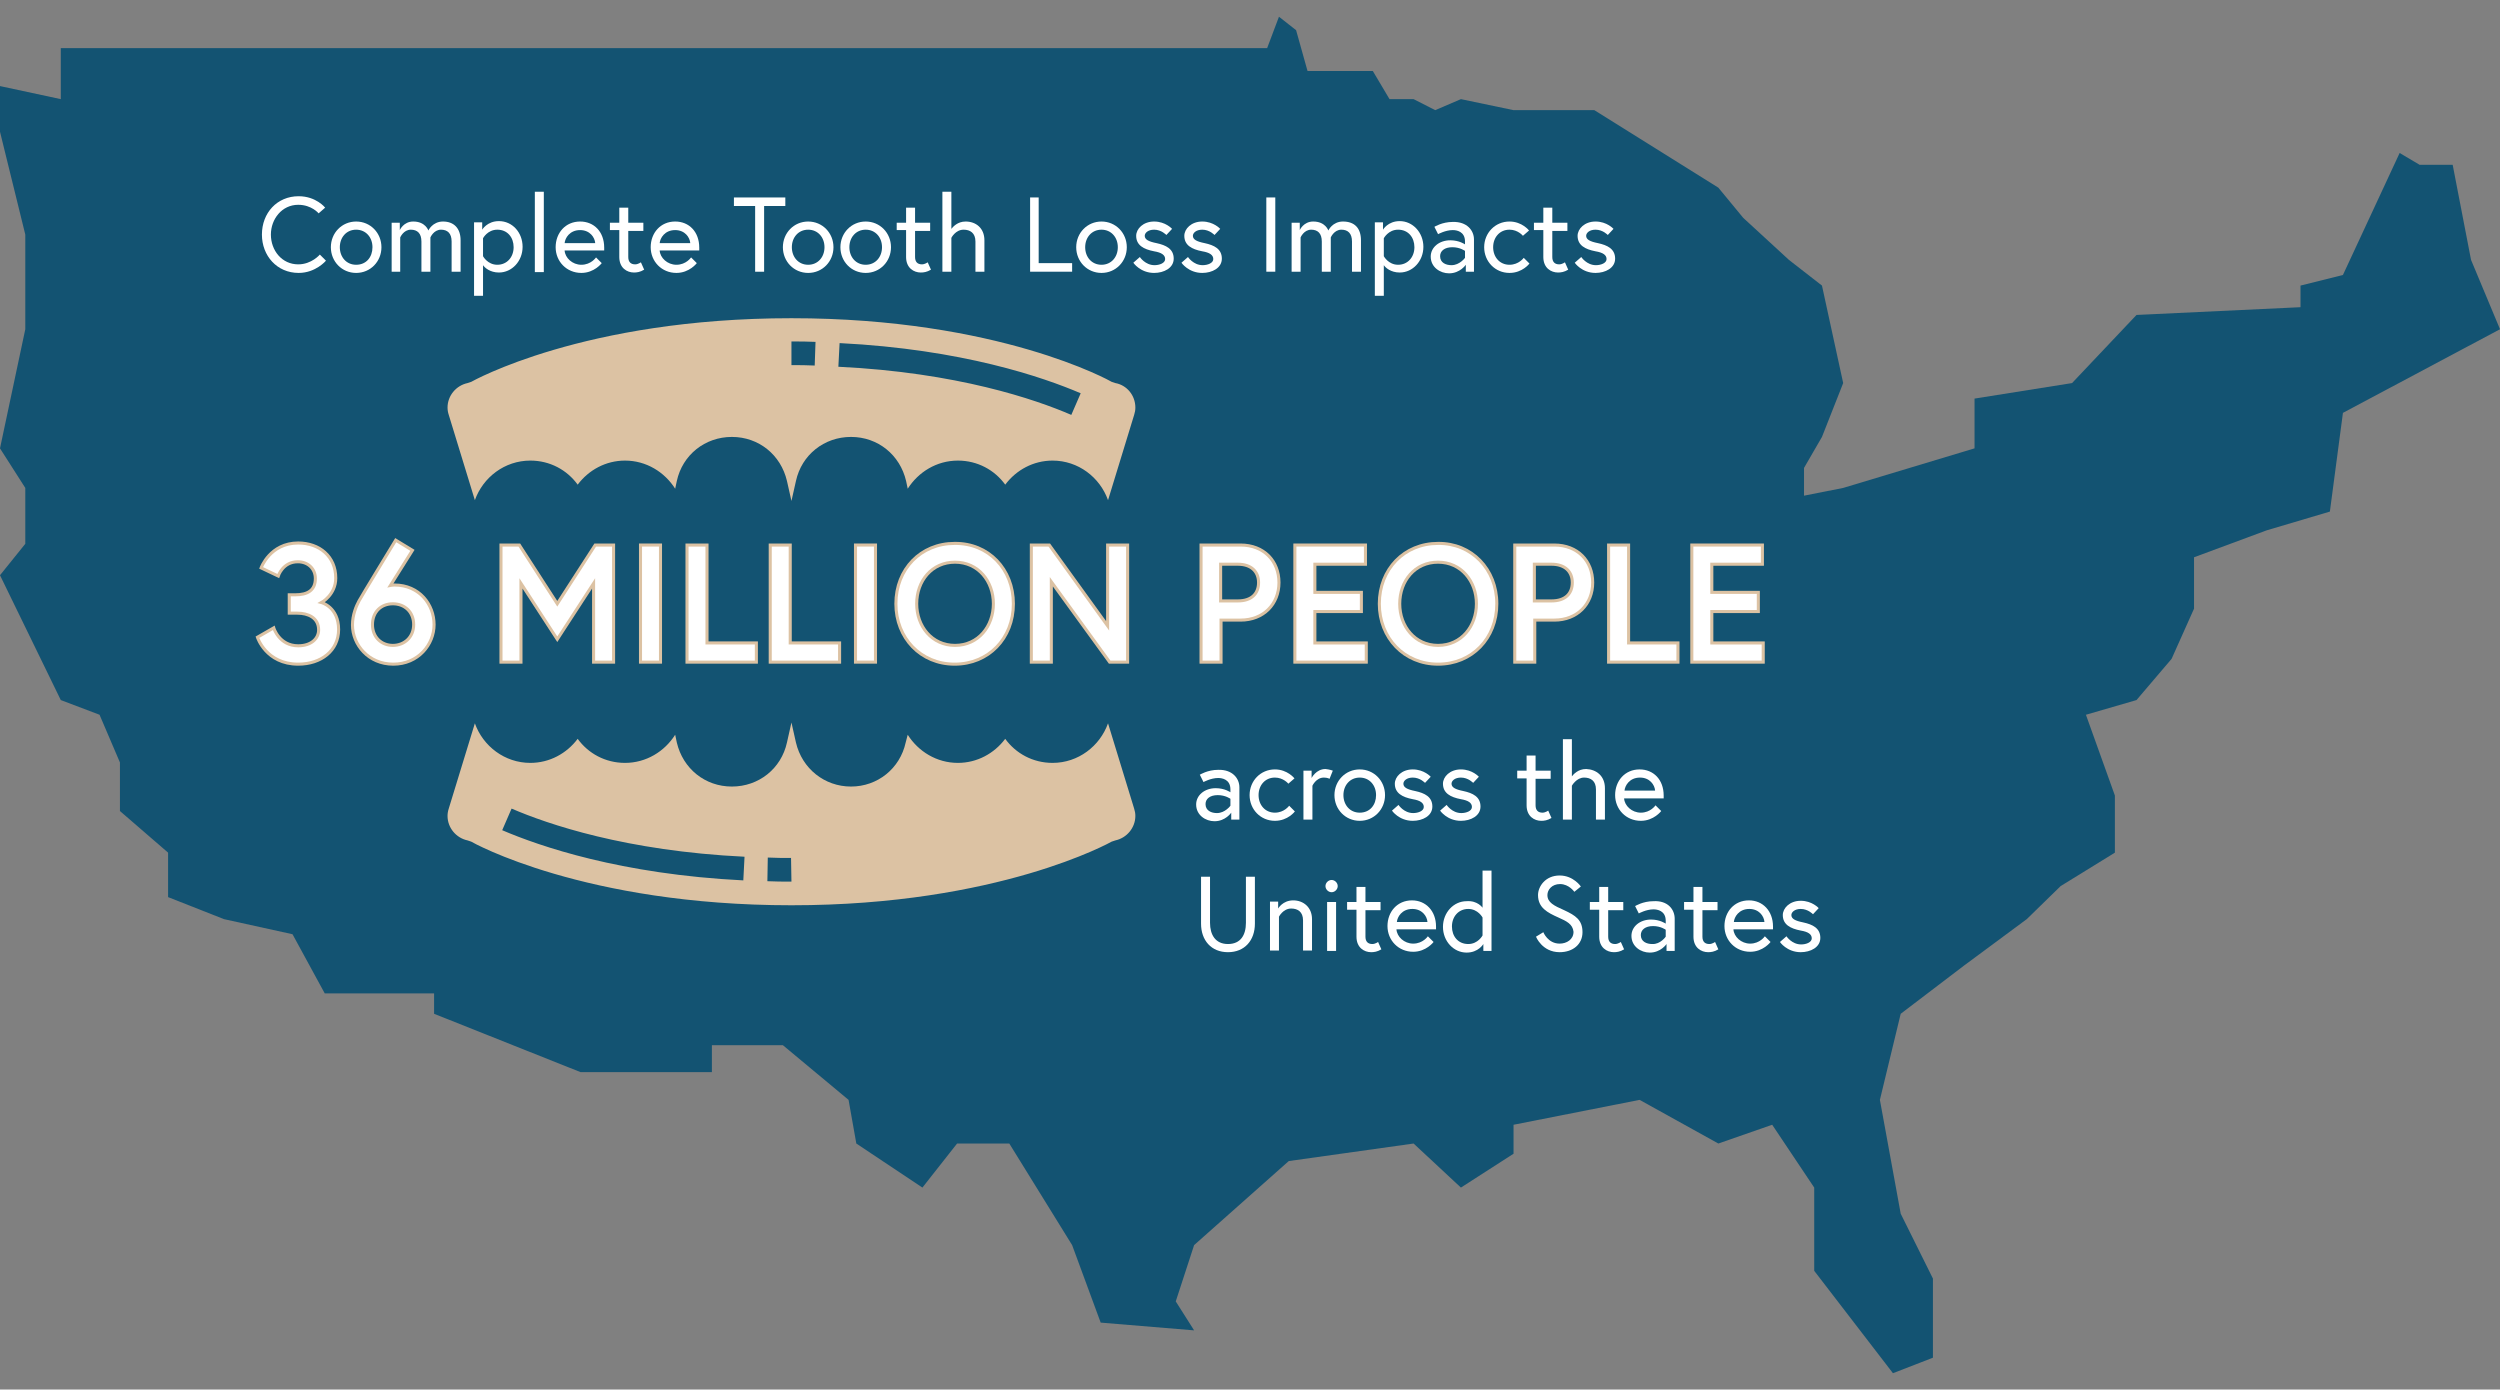 <?xml version="1.0" encoding="utf-8"?>
<svg xmlns="http://www.w3.org/2000/svg" xmlns:xlink="http://www.w3.org/1999/xlink" version="1.1" id="Layer_1" x="0px" y="0px" viewBox="0 0 612.8 340.6" style="enable-background:new 0 0 612.8 340.6;">
<rect x="0" y="0" width="612.8" height="340.6" fill="#808080" stroke="none"/>
<polygon style="fill-rule:evenodd;clip-rule:evenodd;fill:#135372;" points="292.7,326.1 269.8,324.2 262.8,305.2 247.4,280.3 &#xA;	234.6,280.3 226.1,291.1 209.9,280.3 208,269.6 191.9,256.2 174.5,256.2 174.5,262.8 142.3,262.8 106.4,248.5 106.4,243.5 &#xA;	79.6,243.5 71.7,229 54.9,225.3 41.2,219.9 41.2,209 29.4,198.8 29.4,186.9 24.4,175.2 14.9,171.6 0,141 6.2,133.3 6.2,119.6 &#xA;	0,109.9 6.2,80.7 6.2,57.5 0,32.3 0,21.1 14.9,24.3 14.9,11.8 310.6,11.8 313.5,4.1 317.7,7.4 320.5,17.4 336.5,17.4 340.6,24.3 &#xA;	346.5,24.3 351.8,27 358.1,24.3 371,27 390.8,27 421.2,46 427.3,53.4 438.5,63.7 446.6,70 451.8,93.9 446.6,107.1 442.2,114.7 &#xA;	442.2,121.5 451.8,119.6 484,109.9 484,97.7 507.9,93.9 523.7,77.2 563.9,75.3 563.9,70 574.3,67.4 588.2,37.5 593.1,40.4 &#xA;	601.2,40.4 605.7,63.7 612.8,80.7 574.3,101.2 571.1,125.4 555.6,130 537.8,136.6 537.8,149.2 532.3,161.5 523.7,171.6 511.3,175.2 &#xA;	518.4,195 518.4,209 505.1,217.2 496.8,225.3 481.4,236.7 465.9,248.5 460.8,269.6 465.9,297.5 473.8,313.4 473.8,332.8 464,336.6 &#xA;	444.7,311.5 444.7,291.1 434.4,275.7 421.2,280.3 401.9,269.6 371,275.7 371,282.8 358.1,291.1 346.5,280.3 315.9,284.6 &#xA;	292.7,305.2 288.2,319"/>
<g>
	<path style="fill:#FFFFFF;" d="M78.1,52.3c0,0-1.7-2.1-5-2.1c-4,0-6.7,3.5-6.7,7.3c0,3.9,2.7,7.3,6.7,7.3c3.3,0,5.3-2.4,5.3-2.4&#xA;		l1.5,1.5c0,0-2.5,3-6.7,3c-5.3,0-9-4.2-9-9.4c0-5.3,3.7-9.4,9-9.4c4.3,0,6.5,2.8,6.5,2.8L78.1,52.3z"/>
	<path style="fill:#FFFFFF;" d="M93.5,60.6c0,3.5-2.7,6.3-6.2,6.3s-6.2-2.8-6.2-6.3s2.7-6.3,6.2-6.3S93.5,57.1,93.5,60.6z&#xA;		 M91.3,60.6c0-2.4-1.6-4.3-4-4.3c-2.4,0-4,1.9-4,4.3s1.6,4.3,4,4.3C89.8,64.9,91.3,63,91.3,60.6z"/>
	<path style="fill:#FFFFFF;" d="M112.9,58.9v7.7h-2.2v-7.4c0-2-1-2.9-2.6-2.9c-1.8,0-2.6,1.9-2.6,1.9v8.4h-2.2v-7.4&#xA;		c0-2-1-2.9-2.6-2.9c-1.8,0-2.6,1.9-2.6,1.9v8.4H96v-12h2v1.8c0,0,0.9-2.1,3.3-2.1c3,0,3.7,2.2,3.7,2.2s1-2.2,3.6-2.2&#xA;		C111.2,54.3,112.9,55.9,112.9,58.9z"/>
	<path style="fill:#FFFFFF;" d="M118.2,54.6v1.7c0,0,1.2-2.1,4.1-2.1c3.3,0,5.8,2.8,5.8,6.3s-2.6,6.3-5.8,6.3&#xA;		c-2.2,0-3.5-1.2-3.9-1.8v7.5h-2.2v-18H118.2z M118.4,62.8c0,0,1.1,2.1,3.5,2.1c2.4,0,4-1.9,4-4.3s-1.5-4.3-4-4.3&#xA;		c-2.4,0-3.5,2.1-3.5,2.1V62.8z"/>
	<path style="fill:#FFFFFF;" d="M131.1,47h2.2v19.7h-2.2V47z"/>
	<path style="fill:#FFFFFF;" d="M148.1,60.7c0,0.2,0,0.4,0,0.7h-9.7c0.1,1.8,1.9,3.5,4.1,3.5c2.4,0,3.6-1.8,3.6-1.8l1.4,1.4&#xA;		c0,0-1.8,2.4-5,2.4c-3.6,0-6.3-2.8-6.3-6.3c0-3.5,2.4-6.3,6-6.3C145.6,54.3,148.1,56.8,148.1,60.7z M145.9,59.6&#xA;		c-0.1-1.4-1.3-3.2-3.7-3.2c-2.6,0-3.7,2-3.8,3.2H145.9z"/>
	<path style="fill:#FFFFFF;" d="M149.5,54.6h2.3v-3.7h2.2v3.7h3.7v2H154V63c0,1.2,0.6,1.8,1.7,1.8c0.7,0,1.4-0.5,1.4-0.5l0.8,1.8&#xA;		c-1,0.6-1.8,0.7-2.5,0.7c-1.7,0-3.6-1.1-3.6-3.8v-6.6h-2.3V54.6z"/>
	<path style="fill:#FFFFFF;" d="M171.4,60.7c0,0.2,0,0.4,0,0.7h-9.7c0.1,1.8,1.9,3.5,4.1,3.5c2.4,0,3.6-1.8,3.6-1.8l1.4,1.4&#xA;		c0,0-1.8,2.4-5,2.4c-3.6,0-6.3-2.8-6.3-6.3c0-3.5,2.4-6.3,6-6.3C168.9,54.3,171.4,56.8,171.4,60.7z M169.2,59.6&#xA;		c-0.1-1.4-1.3-3.2-3.7-3.2c-2.6,0-3.7,2-3.8,3.2H169.2z"/>
	<path style="fill:#FFFFFF;" d="M185.1,50.5h-5.2v-2.1h12.6v2.1h-5.2v16.1h-2.2V50.5z"/>
	<path style="fill:#FFFFFF;" d="M204.3,60.6c0,3.5-2.7,6.3-6.2,6.3s-6.2-2.8-6.2-6.3s2.7-6.3,6.2-6.3S204.3,57.1,204.3,60.6z&#xA;		 M202.1,60.6c0-2.4-1.6-4.3-4-4.3s-4,1.9-4,4.3s1.6,4.3,4,4.3S202.1,63,202.1,60.6z"/>
	<path style="fill:#FFFFFF;" d="M218.4,60.6c0,3.5-2.7,6.3-6.2,6.3s-6.2-2.8-6.2-6.3s2.7-6.3,6.2-6.3S218.4,57.1,218.4,60.6z&#xA;		 M216.2,60.6c0-2.4-1.6-4.3-4-4.3c-2.4,0-4,1.9-4,4.3s1.6,4.3,4,4.3C214.6,64.9,216.2,63,216.2,60.6z"/>
	<path style="fill:#FFFFFF;" d="M219.8,54.6h2.3v-3.7h2.2v3.7h3.7v2h-3.7V63c0,1.2,0.6,1.8,1.7,1.8c0.7,0,1.4-0.5,1.4-0.5l0.8,1.8&#xA;		c-1,0.6-1.8,0.7-2.5,0.7c-1.7,0-3.6-1.1-3.6-3.8v-6.6h-2.3V54.6z"/>
	<path style="fill:#FFFFFF;" d="M241.3,58.9v7.7h-2.2v-7.4c0-2.1-1.3-2.9-2.9-2.9c-2,0-3,2-3,2v8.3h-2.2V47h2.2v9.1&#xA;		c0.4-0.5,1.5-1.8,3.5-1.8C239.2,54.3,241.3,55.9,241.3,58.9z"/>
	<path style="fill:#FFFFFF;" d="M252.4,48.4h2.2v16.1h8.2v2.1h-10.3V48.4z"/>
	<path style="fill:#FFFFFF;" d="M276.2,60.6c0,3.5-2.7,6.3-6.2,6.3s-6.2-2.8-6.2-6.3s2.7-6.3,6.2-6.3S276.2,57.1,276.2,60.6z&#xA;		 M274,60.6c0-2.4-1.6-4.3-4-4.3s-4,1.9-4,4.3s1.6,4.3,4,4.3S274,63,274,60.6z"/>
	<path style="fill:#FFFFFF;" d="M279.4,63c0,0,1.3,2,3.6,2c1.2,0,2.6-0.5,2.6-1.5c0-1-0.9-1.6-2.7-1.9c-2.6-0.5-4.4-1.5-4.4-3.8&#xA;		c0-1.7,1.7-3.5,4.4-3.5c2.8,0,4.4,1.8,4.4,1.8l-1.4,1.5c0,0-1.2-1.3-3-1.3c-1.5,0-2.3,0.8-2.3,1.5c0,0.9,0.9,1.4,2.9,1.8&#xA;		c2.3,0.5,4.2,1.4,4.2,3.8c0,2.3-2.4,3.5-4.8,3.5c-3.4,0-5.1-2.5-5.1-2.5L279.4,63z"/>
	<path style="fill:#FFFFFF;" d="M291.2,63c0,0,1.3,2,3.6,2c1.2,0,2.6-0.5,2.6-1.5c0-1-0.9-1.6-2.7-1.9c-2.6-0.5-4.4-1.5-4.4-3.8&#xA;		c0-1.7,1.7-3.5,4.4-3.5c2.8,0,4.4,1.8,4.4,1.8l-1.4,1.5c0,0-1.2-1.3-3-1.3c-1.5,0-2.3,0.8-2.3,1.5c0,0.9,0.9,1.4,2.9,1.8&#xA;		c2.3,0.5,4.2,1.4,4.2,3.8c0,2.3-2.4,3.5-4.8,3.5c-3.4,0-5.1-2.5-5.1-2.5L291.2,63z"/>
	<path style="fill:#FFFFFF;" d="M310.4,48.4h2.2v18.2h-2.2V48.4z"/>
	<path style="fill:#FFFFFF;" d="M333.6,58.9v7.7h-2.2v-7.4c0-2-1-2.9-2.6-2.9c-1.8,0-2.6,1.9-2.6,1.9v8.4h-2.2v-7.4&#xA;		c0-2-1-2.9-2.6-2.9c-1.8,0-2.6,1.9-2.6,1.9v8.4h-2.2v-12h2v1.8c0,0,0.9-2.1,3.3-2.1c3,0,3.7,2.2,3.7,2.2s1-2.2,3.6-2.2&#xA;		C332,54.3,333.6,55.9,333.6,58.9z"/>
	<path style="fill:#FFFFFF;" d="M339,54.6v1.7c0,0,1.2-2.1,4.1-2.1c3.2,0,5.8,2.8,5.8,6.3s-2.6,6.3-5.8,6.3c-2.2,0-3.5-1.2-3.9-1.8&#xA;		v7.5H337v-18H339z M339.2,62.8c0,0,1.1,2.1,3.5,2.1c2.4,0,4-1.9,4-4.3s-1.5-4.3-4-4.3c-2.4,0-3.5,2.1-3.5,2.1V62.8z"/>
	<path style="fill:#FFFFFF;" d="M361.3,58.7v7.9h-2v-1.7c0,0-1.4,2.1-4.1,2.1c-2.2,0-4.5-1.5-4.5-4.1c0-2.3,2.1-4,4.8-4&#xA;		c2.2,0,3.6,1,3.6,1v-0.7c0-2.5-2.1-2.8-3-2.8c-1.8,0-3.6,1-3.6,1l-0.9-1.8c0,0,1.9-1.2,4.5-1.2C359.6,54.3,361.3,56.5,361.3,58.7z&#xA;		 M359.1,63.2v-1.7c0,0-1.2-0.9-3.1-0.9c-1.9,0-3,0.9-3,2.2c0,1.6,1.4,2.2,2.8,2.2C357.8,65,359.1,63.2,359.1,63.2z"/>
	<path style="fill:#FFFFFF;" d="M374.9,64.6c0,0-1.7,2.3-4.9,2.3c-3.5,0-6.2-2.8-6.2-6.3c0-3.5,2.7-6.3,6.2-6.3&#xA;		c3.1,0,4.8,2.2,4.8,2.2l-1.5,1.3c0,0-1.2-1.5-3.3-1.5c-2.4,0-4,1.9-4,4.3s1.6,4.3,4,4.3c2.3,0,3.5-1.7,3.5-1.7L374.9,64.6z"/>
	<path style="fill:#FFFFFF;" d="M376,54.6h2.3v-3.7h2.2v3.7h3.7v2h-3.7V63c0,1.2,0.6,1.8,1.7,1.8c0.7,0,1.4-0.5,1.4-0.5l0.8,1.8&#xA;		c-1,0.6-1.8,0.7-2.5,0.7c-1.7,0-3.6-1.1-3.6-3.8v-6.6H376V54.6z"/>
	<path style="fill:#FFFFFF;" d="M387.6,63c0,0,1.3,2,3.6,2c1.2,0,2.6-0.5,2.6-1.5c0-1-0.9-1.6-2.7-1.9c-2.6-0.5-4.4-1.5-4.4-3.8&#xA;		c0-1.7,1.7-3.5,4.4-3.5c2.8,0,4.4,1.8,4.4,1.8l-1.4,1.5c0,0-1.2-1.3-3-1.3c-1.5,0-2.3,0.8-2.3,1.5c0,0.9,0.9,1.4,2.9,1.8&#xA;		c2.3,0.5,4.2,1.4,4.2,3.8c0,2.3-2.4,3.5-4.8,3.5c-3.4,0-5.1-2.5-5.1-2.5L387.6,63z"/>
</g>
<g>
	<path style="fill:#FFFFFF;" d="M303.8,193v7.9h-2v-1.7c0,0-1.4,2.1-4.1,2.1c-2.2,0-4.5-1.5-4.5-4.1c0-2.3,2.1-4,4.8-4&#xA;		c2.2,0,3.6,1,3.6,1v-0.7c0-2.5-2.1-2.8-3-2.8c-1.8,0-3.6,1-3.6,1l-0.9-1.8c0,0,1.9-1.2,4.5-1.2C302.1,188.6,303.8,190.8,303.8,193z&#xA;		 M301.6,197.5v-1.7c0,0-1.2-0.9-3.1-0.9c-1.9,0-3,0.9-3,2.2c0,1.6,1.4,2.2,2.8,2.2C300.3,199.3,301.6,197.5,301.6,197.5z"/>
	<path style="fill:#FFFFFF;" d="M317.4,198.9c0,0-1.7,2.3-4.9,2.3c-3.5,0-6.2-2.8-6.2-6.3c0-3.5,2.7-6.3,6.2-6.3&#xA;		c3.1,0,4.8,2.2,4.8,2.2l-1.5,1.3c0,0-1.2-1.5-3.3-1.5c-2.4,0-4,1.9-4,4.3s1.6,4.3,4,4.3c2.3,0,3.5-1.7,3.5-1.7L317.4,198.9z"/>
	<path style="fill:#FFFFFF;" d="M326.7,188.9l-0.8,2c0,0-0.5-0.3-1.4-0.3c-1.9,0-2.8,2-2.8,2v8.3h-2.2v-12h2v1.8&#xA;		c0,0,1.1-2.2,3.4-2.2C325.9,188.6,326.7,188.9,326.7,188.9z"/>
	<path style="fill:#FFFFFF;" d="M339.5,194.9c0,3.5-2.7,6.3-6.2,6.3s-6.2-2.8-6.2-6.3s2.7-6.3,6.2-6.3S339.5,191.4,339.5,194.9z&#xA;		 M337.3,194.9c0-2.4-1.6-4.3-4-4.3c-2.4,0-4,1.9-4,4.3s1.6,4.3,4,4.3C335.8,199.2,337.3,197.3,337.3,194.9z"/>
	<path style="fill:#FFFFFF;" d="M342.8,197.3c0,0,1.3,2,3.6,2c1.2,0,2.6-0.5,2.6-1.5c0-1-0.9-1.6-2.7-1.9c-2.6-0.5-4.4-1.5-4.4-3.8&#xA;		c0-1.7,1.7-3.5,4.4-3.5c2.8,0,4.4,1.8,4.4,1.8l-1.4,1.5c0,0-1.2-1.3-3-1.3c-1.5,0-2.3,0.8-2.3,1.5c0,0.9,0.9,1.4,2.9,1.8&#xA;		c2.3,0.5,4.2,1.4,4.2,3.8c0,2.3-2.4,3.5-4.8,3.5c-3.4,0-5.1-2.5-5.1-2.5L342.8,197.3z"/>
	<path style="fill:#FFFFFF;" d="M354.6,197.3c0,0,1.3,2,3.6,2c1.2,0,2.6-0.5,2.6-1.5c0-1-0.9-1.6-2.7-1.9c-2.6-0.5-4.4-1.5-4.4-3.8&#xA;		c0-1.7,1.7-3.5,4.4-3.5c2.8,0,4.4,1.8,4.4,1.8l-1.4,1.5c0,0-1.2-1.3-3-1.3c-1.5,0-2.3,0.8-2.3,1.5c0,0.9,0.9,1.4,2.9,1.8&#xA;		c2.3,0.5,4.2,1.4,4.2,3.8c0,2.3-2.4,3.5-4.8,3.5c-3.4,0-5.1-2.5-5.1-2.5L354.6,197.3z"/>
	<path style="fill:#FFFFFF;" d="M371.9,188.9h2.3v-3.7h2.2v3.7h3.7v2h-3.7v6.5c0,1.2,0.6,1.8,1.7,1.8c0.7,0,1.4-0.5,1.4-0.5l0.8,1.8&#xA;		c-1,0.6-1.8,0.7-2.5,0.7c-1.7,0-3.6-1.1-3.6-3.8v-6.6h-2.3V188.9z"/>
	<path style="fill:#FFFFFF;" d="M393.4,193.2v7.7h-2.2v-7.4c0-2.1-1.3-2.9-2.9-2.9c-1.9,0-3,2-3,2v8.3h-2.2v-19.7h2.2v9.1&#xA;		c0.4-0.5,1.5-1.8,3.5-1.8C391.3,188.6,393.4,190.2,393.4,193.2z"/>
	<path style="fill:#FFFFFF;" d="M407.8,195c0,0.2,0,0.4,0,0.7h-9.7c0.1,1.8,1.9,3.5,4.1,3.5c2.4,0,3.6-1.8,3.6-1.8l1.4,1.4&#xA;		c0,0-1.8,2.4-5,2.4c-3.6,0-6.3-2.8-6.3-6.3c0-3.5,2.4-6.3,6-6.3C405.3,188.6,407.8,191.1,407.8,195z M405.7,193.8&#xA;		c-0.1-1.4-1.3-3.2-3.7-3.2c-2.6,0-3.7,2-3.8,3.2H405.7z"/>
</g>
<g>
	<path style="fill:#FFFFFF;" d="M305.4,214.9h2.2v11.5c0,4.1-2.5,7-6.6,7s-6.6-2.9-6.6-7v-11.5h2.2c0,0,0,5.3,0,11.3&#xA;		c0,2.9,1.3,5.2,4.4,5.2c3.1,0,4.4-2.2,4.4-5.2C305.4,220.1,305.4,214.9,305.4,214.9z"/>
	<path style="fill:#FFFFFF;" d="M321.6,225.3v7.7h-2.2v-7.4c0-2.1-1.3-2.9-2.9-2.9c-2,0-3,2-3,2v8.3h-2.2v-12h2v1.7c0,0,1.1-2,3.7-2&#xA;		C319.5,220.7,321.6,222.4,321.6,225.3z"/>
	<path style="fill:#FFFFFF;" d="M326.4,215.7c0.8,0,1.5,0.7,1.5,1.5s-0.7,1.5-1.5,1.5c-0.8,0-1.5-0.7-1.5-1.5&#xA;		S325.6,215.7,326.4,215.7z M325.3,221.1h2.2v12h-2.2V221.1z"/>
	<path style="fill:#FFFFFF;" d="M330.2,221.1h2.3v-3.7h2.2v3.7h3.7v2h-3.7v6.5c0,1.2,0.6,1.8,1.7,1.8c0.7,0,1.4-0.5,1.4-0.5l0.8,1.8&#xA;		c-1,0.6-1.8,0.7-2.5,0.7c-1.7,0-3.6-1.1-3.6-3.8V223h-2.3V221.1z"/>
	<path style="fill:#FFFFFF;" d="M352,227.1c0,0.2,0,0.4,0,0.7h-9.7c0.1,1.8,1.9,3.5,4.1,3.5c2.4,0,3.6-1.8,3.6-1.8l1.4,1.4&#xA;		c0,0-1.8,2.4-5,2.4c-3.6,0-6.3-2.8-6.3-6.3c0-3.5,2.4-6.3,6-6.3C349.5,220.7,352,223.3,352,227.1z M349.9,226&#xA;		c-0.1-1.4-1.3-3.2-3.7-3.2c-2.6,0-3.7,2-3.8,3.2H349.9z"/>
	<path style="fill:#FFFFFF;" d="M363.4,222.5v-9.1h2.2v19.7h-2v-1.7c0,0-1.2,2.1-4.1,2.1c-3.2,0-5.8-2.8-5.8-6.3s2.6-6.3,5.8-6.3&#xA;		C362.2,220.7,363.4,222.5,363.4,222.5z M363.4,224.9c0,0-1.1-2.1-3.5-2.1c-2.4,0-4,1.9-4,4.3s1.5,4.3,4,4.3c2.4,0,3.5-2.1,3.5-2.1&#xA;		V224.9z"/>
	<path style="fill:#FFFFFF;" d="M382,224.9c-2.7-1.2-5-2.4-5-5.5c0-2.1,1.8-4.8,5.3-4.8c3.4,0,5.2,2.7,5.2,2.7l-1.6,1.3&#xA;		c0,0-1.3-1.9-3.5-1.9c-2,0-3.1,1.4-3.1,2.7c0,1.8,1.6,2.6,4.1,3.7c2.8,1.3,4.5,2.4,4.5,5.4c0,3-2.4,4.9-5.6,4.9&#xA;		c-4.3,0-5.8-3.8-5.8-3.8l1.8-1.1c0,0,1.1,2.8,4,2.8c1.7,0,3.4-1,3.4-2.9C385.5,226.5,384,225.8,382,224.9z"/>
	<path style="fill:#FFFFFF;" d="M389.7,221.1h2.3v-3.7h2.2v3.7h3.7v2h-3.7v6.5c0,1.2,0.6,1.8,1.7,1.8c0.7,0,1.4-0.5,1.4-0.5l0.8,1.8&#xA;		c-1,0.6-1.8,0.7-2.5,0.7c-1.7,0-3.6-1.1-3.6-3.8V223h-2.3V221.1z"/>
	<path style="fill:#FFFFFF;" d="M410.5,225.2v7.9h-2v-1.7c0,0-1.4,2.1-4.1,2.1c-2.2,0-4.5-1.5-4.5-4.1c0-2.3,2.1-4,4.8-4&#xA;		c2.2,0,3.6,1,3.6,1v-0.7c0-2.5-2.1-2.8-3-2.8c-1.8,0-3.6,1-3.6,1l-0.9-1.8c0,0,1.9-1.2,4.5-1.2&#xA;		C408.8,220.7,410.5,222.9,410.5,225.2z M408.3,229.6v-1.7c0,0-1.2-0.9-3.1-0.9c-1.9,0-3,0.9-3,2.2c0,1.6,1.4,2.2,2.8,2.2&#xA;		C407,231.5,408.3,229.6,408.3,229.6z"/>
	<path style="fill:#FFFFFF;" d="M412.8,221.1h2.3v-3.7h2.2v3.7h3.7v2h-3.7v6.5c0,1.2,0.6,1.8,1.7,1.8c0.7,0,1.4-0.5,1.4-0.5l0.8,1.8&#xA;		c-1,0.6-1.8,0.7-2.5,0.7c-1.7,0-3.6-1.1-3.6-3.8V223h-2.3V221.1z"/>
	<path style="fill:#FFFFFF;" d="M434.6,227.1c0,0.2,0,0.4,0,0.7h-9.7c0.1,1.8,1.9,3.5,4.1,3.5c2.4,0,3.6-1.8,3.6-1.8l1.4,1.4&#xA;		c0,0-1.8,2.4-5,2.4c-3.6,0-6.3-2.8-6.3-6.3c0-3.5,2.4-6.3,6-6.3C432.1,220.7,434.6,223.3,434.6,227.1z M432.5,226&#xA;		c-0.1-1.4-1.3-3.2-3.7-3.2c-2.6,0-3.7,2-3.8,3.2H432.5z"/>
	<path style="fill:#FFFFFF;" d="M437.9,229.5c0,0,1.3,2,3.6,2c1.2,0,2.6-0.5,2.6-1.5c0-1-0.9-1.6-2.7-1.9c-2.6-0.5-4.4-1.5-4.4-3.8&#xA;		c0-1.7,1.7-3.5,4.4-3.5c2.8,0,4.4,1.8,4.4,1.8l-1.4,1.5c0,0-1.2-1.3-3-1.3c-1.5,0-2.3,0.8-2.3,1.5c0,0.9,0.9,1.4,2.9,1.8&#xA;		c2.3,0.5,4.2,1.4,4.2,3.8c0,2.3-2.4,3.5-4.8,3.5c-3.4,0-5.1-2.5-5.1-2.5L437.9,229.5z"/>
</g>
<g>
	<path style="fill:#FFFFFF;stroke:#DCC2A3;stroke-width:0.75;stroke-miterlimit:10;" d="M73,137.7c-3.7,0-4.8,3.5-4.8,3.5l-4.2-2&#xA;		c0,0,2.2-6.1,9.1-6.1c5.2,0,9.2,3.3,9.2,8.6c0,4.1-3.5,6-3.5,6s4.2,1.1,4.2,6.6c0,5.2-4.3,8.5-9.9,8.5c-7.9,0-10-6.6-10-6.6l4-2.3&#xA;		c0,0,1.3,4.4,6,4.4c3.1,0,5-1.7,5-3.9c0-3-2.6-4.1-5.2-4.1h-2v-4.5h1.5c3,0,4.9-1.1,4.9-4C77.3,139.4,75.5,137.7,73,137.7z"/>
	<path style="fill:#FFFFFF;stroke:#DCC2A3;stroke-width:0.75;stroke-miterlimit:10;" d="M95.7,143.5c0,0,0.5-0.1,1-0.1&#xA;		c6.1,0,9.7,4.8,9.7,9.7c0,4.9-3.9,9.7-10,9.7s-10-4.8-10-9.6c0-2.5,0.9-4.6,1.6-5.9c0.4-0.8,9-14.9,9-14.9l4.1,2.5L95.7,143.5z&#xA;		 M91.3,153.1c0,3.1,2.2,5.1,5,5.1s5.1-2,5.1-5.1c0-3.1-2.2-5.1-5.1-5.1S91.3,150,91.3,153.1z"/>
	<path style="fill:#FFFFFF;stroke:#DCC2A3;stroke-width:0.75;stroke-miterlimit:10;" d="M127.3,133.6l9.3,14.4l9.3-14.4h4.5v28.7&#xA;		h-4.9V143l-8.9,13.7l-8.9-13.7v19.3h-4.9v-28.7H127.3z"/>
	<path style="fill:#FFFFFF;stroke:#DCC2A3;stroke-width:0.75;stroke-miterlimit:10;" d="M157,133.6h4.9v28.7H157V133.6z"/>
	<path style="fill:#FFFFFF;stroke:#DCC2A3;stroke-width:0.75;stroke-miterlimit:10;" d="M168.4,133.6h4.9v24h12.1v4.7h-17V133.6z"/>
	<path style="fill:#FFFFFF;stroke:#DCC2A3;stroke-width:0.75;stroke-miterlimit:10;" d="M188.8,133.6h4.9v24h12.1v4.7h-17V133.6z"/>
	<path style="fill:#FFFFFF;stroke:#DCC2A3;stroke-width:0.75;stroke-miterlimit:10;" d="M209.7,133.6h4.9v28.7h-4.9V133.6z"/>
	<path style="fill:#FFFFFF;stroke:#DCC2A3;stroke-width:0.75;stroke-miterlimit:10;" d="M248.4,148c0,8.5-6.1,14.8-14.4,14.8&#xA;		c-8.3,0-14.4-6.4-14.4-14.8c0-8.5,6.1-14.8,14.4-14.8C242.3,133.1,248.4,139.5,248.4,148z M243.5,148c0-5.5-3.7-10.2-9.4-10.2&#xA;		s-9.4,4.6-9.4,10.2c0,5.5,3.7,10.2,9.4,10.2S243.5,153.5,243.5,148z"/>
	<path style="fill:#FFFFFF;stroke:#DCC2A3;stroke-width:0.75;stroke-miterlimit:10;" d="M257.2,133.6l14.3,19.8v-19.8h4.9v28.7H272&#xA;		l-14.3-19.7v19.7h-4.9v-28.7H257.2z"/>
	<path style="fill:#FFFFFF;stroke:#DCC2A3;stroke-width:0.75;stroke-miterlimit:10;" d="M294.4,133.6h9.7c5.7,0,9.4,3.9,9.4,9.2&#xA;		s-3.8,9.2-9.4,9.2h-4.8v10.3h-4.9V133.6z M308.5,142.8c0-2.7-1.8-4.5-5.1-4.5h-4.2v9h4.2C306.8,147.3,308.5,145.5,308.5,142.8z"/>
	<path style="fill:#FFFFFF;stroke:#DCC2A3;stroke-width:0.75;stroke-miterlimit:10;" d="M322.3,145.2h11.4v4.7h-11.4v7.7h12.6v4.7&#xA;		h-17.5v-28.7h17.3v4.7h-12.4V145.2z"/>
	<path style="fill:#FFFFFF;stroke:#DCC2A3;stroke-width:0.75;stroke-miterlimit:10;" d="M366.9,148c0,8.5-6.1,14.8-14.4,14.8&#xA;		c-8.3,0-14.4-6.4-14.4-14.8c0-8.5,6.1-14.8,14.4-14.8C360.7,133.1,366.9,139.5,366.9,148z M361.9,148c0-5.5-3.7-10.2-9.4-10.2&#xA;		s-9.4,4.6-9.4,10.2c0,5.5,3.7,10.2,9.4,10.2S361.9,153.5,361.9,148z"/>
	<path style="fill:#FFFFFF;stroke:#DCC2A3;stroke-width:0.75;stroke-miterlimit:10;" d="M371.3,133.6h9.7c5.7,0,9.4,3.9,9.4,9.2&#xA;		s-3.8,9.2-9.4,9.2h-4.8v10.3h-4.9V133.6z M385.4,142.8c0-2.7-1.8-4.5-5.1-4.5h-4.2v9h4.2C383.7,147.3,385.4,145.5,385.4,142.8z"/>
	<path style="fill:#FFFFFF;stroke:#DCC2A3;stroke-width:0.75;stroke-miterlimit:10;" d="M394.3,133.6h4.9v24h12.1v4.7h-17V133.6z"/>
	<path style="fill:#FFFFFF;stroke:#DCC2A3;stroke-width:0.75;stroke-miterlimit:10;" d="M419.6,145.2H431v4.7h-11.4v7.7h12.6v4.7&#xA;		h-17.5v-28.7h17.3v4.7h-12.4V145.2z"/>
</g>
<path style="display:none;" d="M270,187.6h-7.2c-1.5,0-2.7,1.2-2.7,2.7c0,0.2,0,0.4,0.1,0.6l2,9c0.4,2,2.2,3.4,4.2,3.4&#xA;	s3.7-1.4,4.2-3.4l2-9c0-0.2,0.1-0.4,0.1-0.6C272.6,188.8,271.4,187.6,270,187.6L270,187.6z"/>
<path style="display:none;" d="M311.7,187.6h-6.2c-0.9,0-1.6,0.7-1.6,1.6v6.2c0,2.6,2.1,4.7,4.7,4.7c2.6,0,4.7-2.1,4.7-4.7v-6.2&#xA;	C313.2,188.3,312.5,187.6,311.7,187.6z"/>
<path style="display:none;" d="M255.4,187.6h-6.2c-0.9,0-1.6,0.7-1.6,1.6v6.2c0,2.6,2.1,4.7,4.7,4.7c2.6,0,4.7-2.1,4.7-4.7v-6.2&#xA;	C257,188.3,256.3,187.6,255.4,187.6z"/>
<path style="display:none;" d="M285.6,187.6h-7.2c-1.5,0-2.7,1.2-2.7,2.7c0,0.2,0,0.4,0.1,0.6l2,9c0.4,2,2.2,3.4,4.2,3.4&#xA;	s3.7-1.4,4.2-3.4l2-9c0-0.2,0.1-0.4,0.1-0.6C288.2,188.8,287,187.6,285.6,187.6L285.6,187.6z"/>
<path style="display:none;" d="M242.9,187.6h-6.2c-0.9,0-1.6,0.7-1.6,1.6v6.2c0,2.6,2.1,4.7,4.7,4.7c2.6,0,4.7-2.1,4.7-4.7v-6.2&#xA;	C244.5,188.3,243.8,187.6,242.9,187.6z"/>
<path style="display:none;" d="M299.2,187.6h-6.2c-0.9,0-1.6,0.7-1.6,1.6v6.2c0,2.6,2.1,4.7,4.7,4.7c2.6,0,4.7-2.1,4.7-4.7v-6.2&#xA;	C300.7,188.3,300,187.6,299.2,187.6z"/>
<path style="fill:#DCC2A3;" d="M194,216.1c-2,0-4,0-5.9-0.1l0.1-5.8c1.9,0.1,3.8,0.1,5.7,0.1L194,216.1z M182.2,215.8&#xA;	c-30.1-1.5-50-8.4-59.1-12.3l2.3-5.3c8.8,3.8,28,10.4,57.1,11.8L182.2,215.8z M278,198.2l-6.4-20.9c-2,5.6-7.3,9.7-13.6,9.7&#xA;	c-4.8,0-9-2.3-11.6-5.9c-2.7,3.6-6.9,5.9-11.6,5.9c-5.2,0-9.7-2.8-12.3-6.9L222,182c-1.4,6.4-6.9,10.8-13.4,10.8&#xA;	c-6.5,0-12-4.4-13.5-10.8l-1.1-4.9l-1.1,4.9c-1.4,6.4-6.9,10.8-13.5,10.8s-12-4.4-13.5-10.8l-0.4-1.9c-2.6,4.1-7.1,6.9-12.3,6.9&#xA;	c-4.8,0-9-2.3-11.6-5.9c-2.7,3.6-6.9,5.9-11.6,5.9c-6.3,0-11.6-4.1-13.6-9.7l-6.4,20.9c-0.2,0.6-0.3,1.2-0.3,1.8&#xA;	c0,2.9,2.1,5.4,4.9,6l0.9,0.3c0.3,0.2,27.7,15.6,78.5,15.6s78.3-15.5,78.5-15.6l0.9-0.3c2.8-0.6,4.9-3.1,4.9-6&#xA;	C278.3,199.4,278.2,198.8,278,198.2L278,198.2z"/>
<path style="fill:#DCC2A3;" d="M262.6,101.7c-8.8-3.8-28-10.4-57.1-11.8l0.3-5.8c30.1,1.5,50,8.4,59.1,12.3L262.6,101.7z&#xA;	 M199.7,89.6c-1.9-0.1-3.8-0.1-5.7-0.1v-5.8c2,0,4,0,5.9,0.1L199.7,89.6z M273.4,93.9l-0.9-0.3c-0.3-0.2-27.7-15.6-78.5-15.6&#xA;	c-51,0-78.3,15.5-78.5,15.6l-0.9,0.3c-2.8,0.6-4.9,3.1-4.9,6c0,0.6,0.1,1.2,0.3,1.8l6.4,20.9c2-5.6,7.3-9.7,13.6-9.7&#xA;	c4.8,0,9,2.3,11.6,5.9c2.7-3.6,6.9-5.9,11.6-5.9c5.2,0,9.7,2.8,12.3,6.9l0.4-1.9c1.4-6.4,6.9-10.8,13.5-10.8s12,4.4,13.5,10.8&#xA;	l1.1,4.9l1.1-4.9c1.4-6.4,6.9-10.8,13.5-10.8s12,4.4,13.5,10.8l0.4,1.9c2.6-4.1,7.1-6.9,12.3-6.9c4.8,0,9,2.3,11.6,5.9&#xA;	c2.7-3.6,6.9-5.9,11.6-5.9c6.3,0,11.6,4.1,13.6,9.7l6.4-20.9c0.2-0.6,0.3-1.2,0.3-1.8C278.3,96.9,276.2,94.4,273.4,93.9L273.4,93.9z"/>
<path style="display:none;" d="M300.7,170.4c0-2.6-2.1-4.7-4.7-4.7s-4.7,2.1-4.7,4.7v6.2c0,0.9,0.7,1.6,1.6,1.6h6.2&#xA;	c0.9,0,1.6-0.7,1.6-1.6V170.4z"/>
<path style="display:none;" d="M313.2,170.4c0-2.6-2.1-4.7-4.7-4.7s-4.7,2.1-4.7,4.7v6.2c0,0.9,0.7,1.6,1.6,1.6h6.2&#xA;	c0.9,0,1.6-0.7,1.6-1.6V170.4z"/>
<path style="display:none;" d="M288.2,175l-2-9c-0.4-2-2.2-3.4-4.2-3.4s-3.7,1.4-4.2,3.4l-2,9c0,0.2-0.1,0.4-0.1,0.6&#xA;	c0,1.5,1.2,2.7,2.7,2.7h7.2c1.5,0,2.7-1.2,2.7-2.7C288.2,175.4,288.2,175.2,288.2,175L288.2,175z"/>
<path style="display:none;" d="M257,170.4c0-2.6-2.1-4.7-4.7-4.7c-2.6,0-4.7,2.1-4.7,4.7v6.2c0,0.9,0.7,1.6,1.6,1.6h6.2&#xA;	c0.9,0,1.6-0.7,1.6-1.6V170.4z"/>
<path style="display:none;" d="M244.5,170.4c0-2.6-2.1-4.7-4.7-4.7c-2.6,0-4.7,2.1-4.7,4.7v6.2c0,0.9,0.7,1.6,1.6,1.6h6.2&#xA;	c0.9,0,1.6-0.7,1.6-1.6V170.4z"/>
<path style="display:none;" d="M272.6,175l-2-9c-0.4-2-2.2-3.4-4.2-3.4s-3.7,1.4-4.2,3.4l-2,9c0,0.2-0.1,0.4-0.1,0.6&#xA;	c0,1.5,1.2,2.7,2.7,2.7h7.2c1.5,0,2.7-1.2,2.7-2.7C272.6,175.4,272.6,175.2,272.6,175L272.6,175z"/>
</svg>